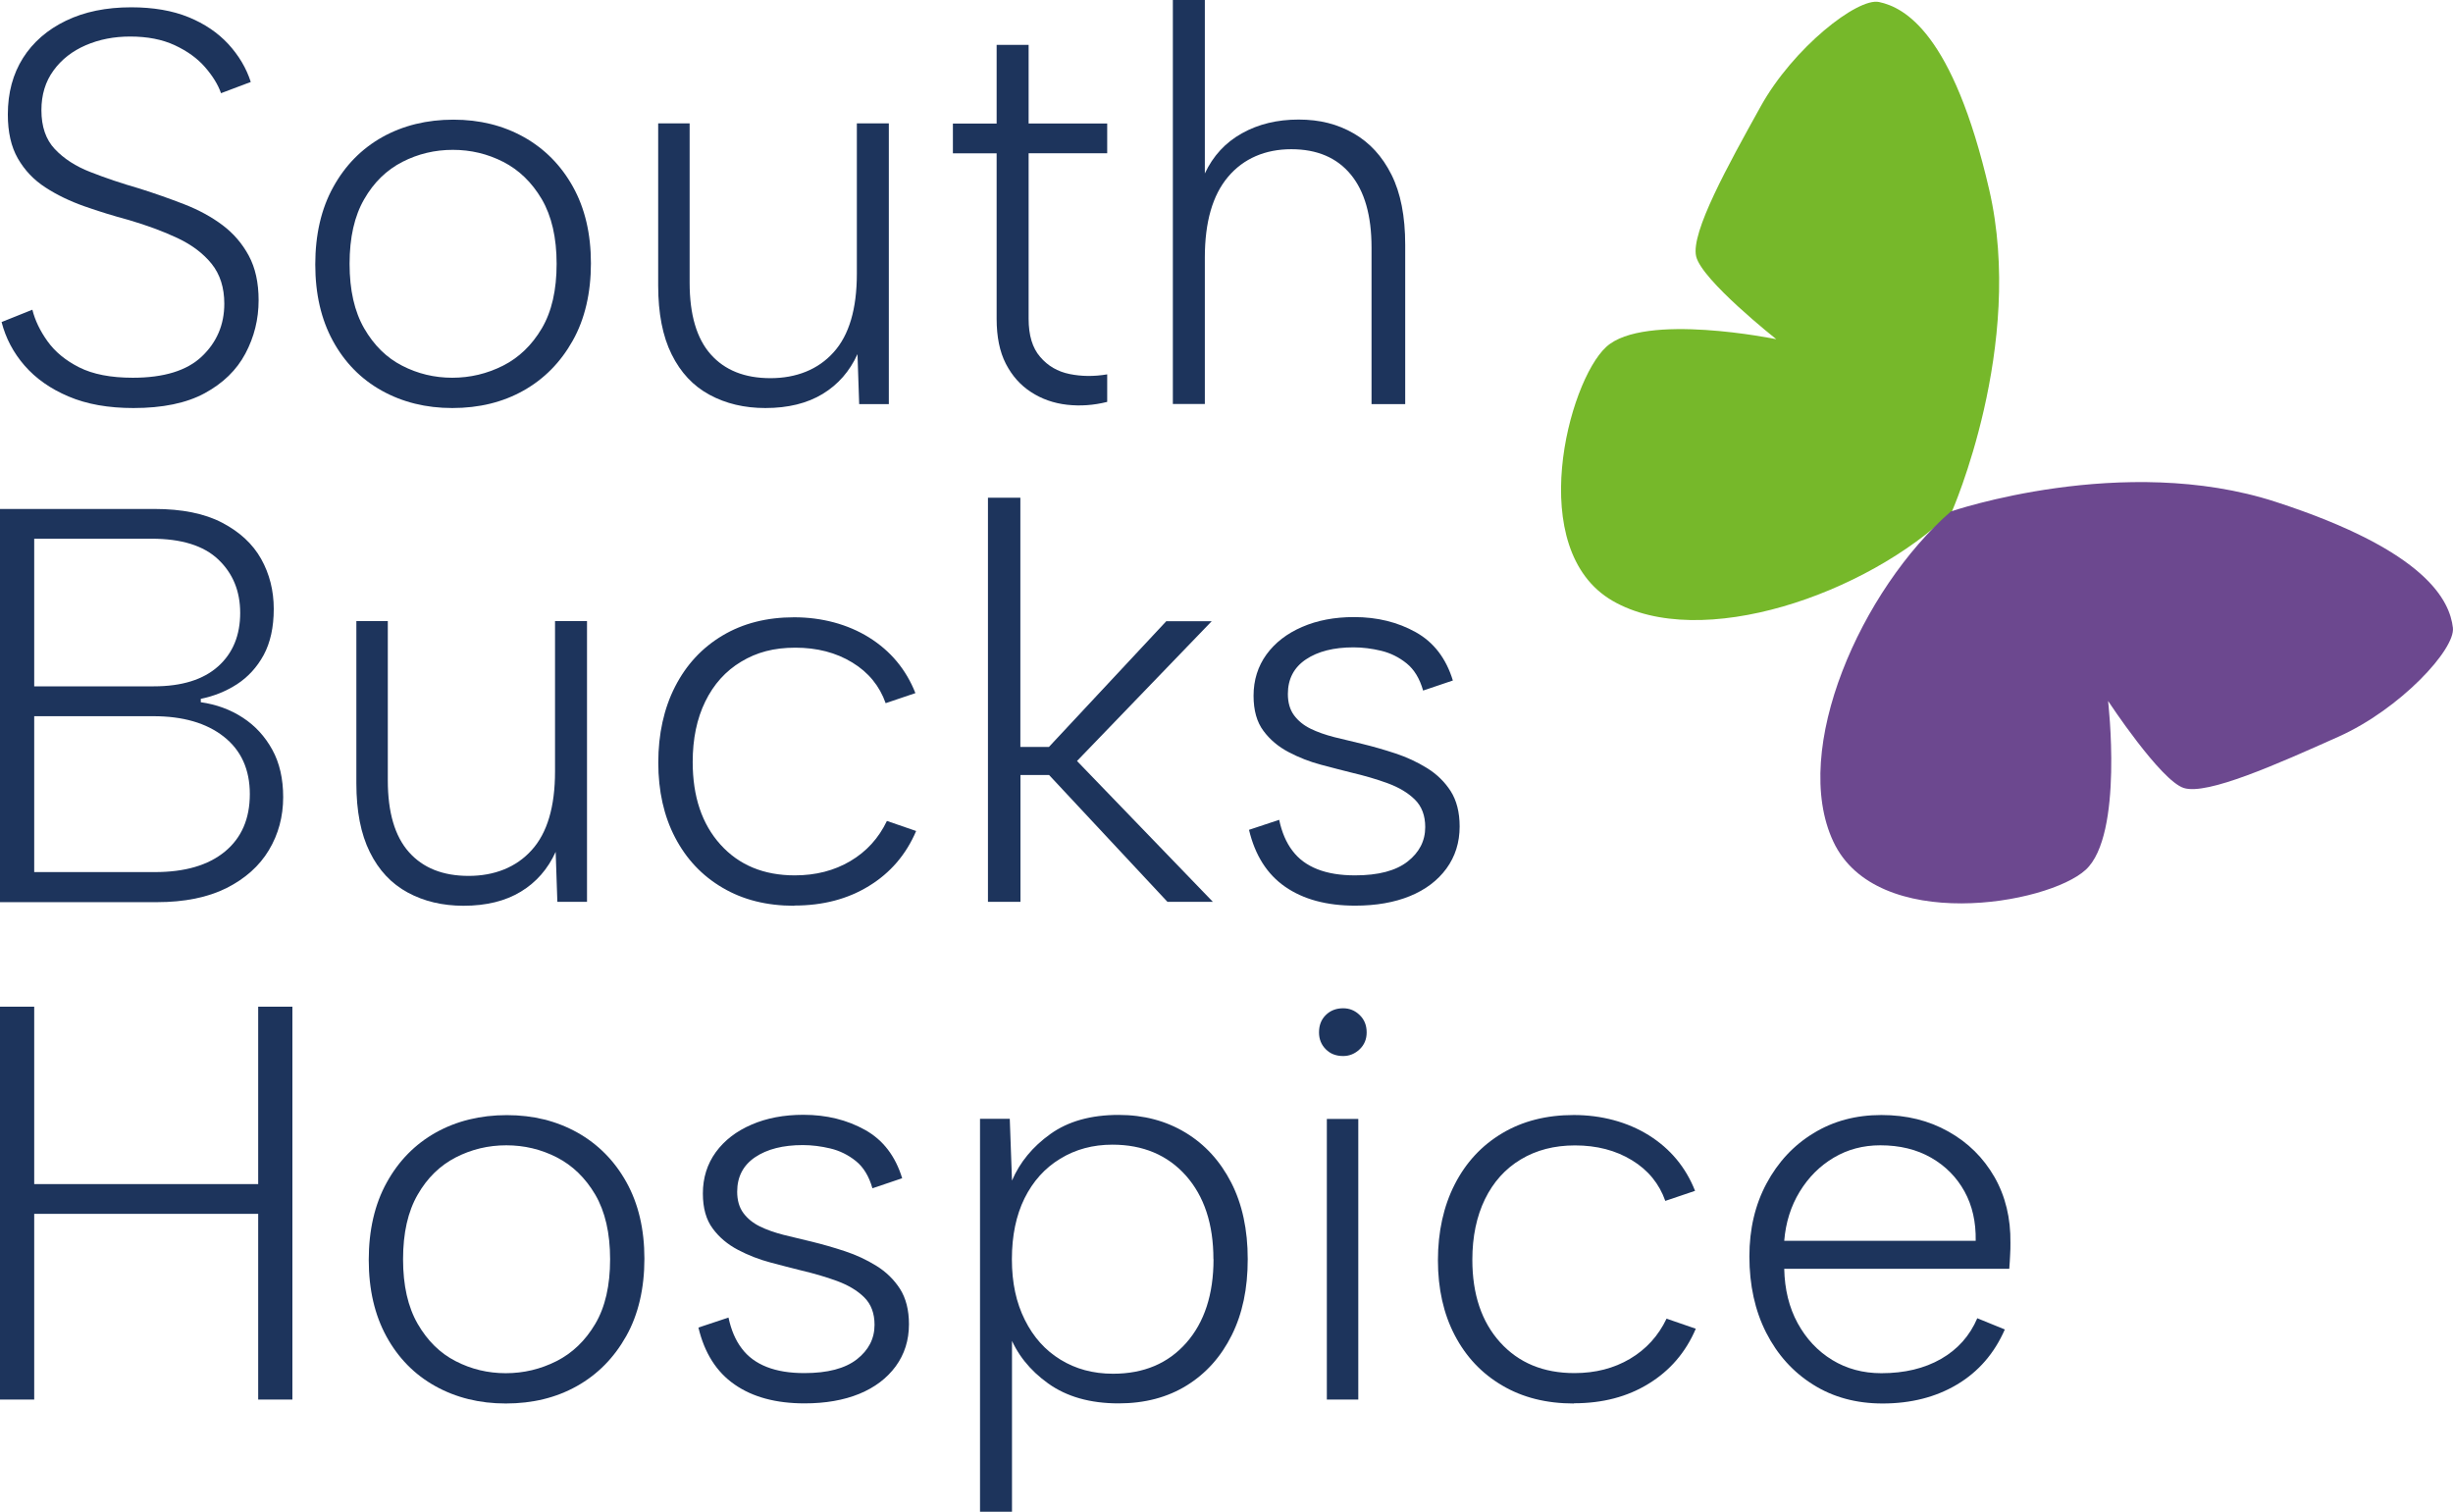 <?xml version="1.0" encoding="UTF-8"?>
<svg id="Layer_2" data-name="Layer 2" xmlns="http://www.w3.org/2000/svg" viewBox="0 0 231.63 142.76">
  <defs>
    <style>
      .cls-1 {
        fill: #6c488f;
      }

      .cls-1, .cls-2, .cls-3 {
        stroke-width: 0px;
      }

      .cls-2 {
        fill: #1d345c;
      }

      .cls-3 {
        fill: #76b82a;
      }
    </style>
  </defs>
  <g id="Layer_1-2" data-name="Layer 1">
    <g>
      <path class="cls-2" d="M3.06,29.26c.25.99.72,1.98,1.43,2.97.71.99,1.7,1.81,2.99,2.46,1.29.65,2.98.98,5.06.98,2.93,0,5.11-.67,6.52-2.01,1.41-1.34,2.12-3,2.12-4.98,0-1.52-.4-2.77-1.19-3.76-.8-.99-1.87-1.8-3.23-2.44-1.36-.64-2.89-1.2-4.58-1.7-1.45-.39-2.85-.82-4.21-1.3-1.36-.48-2.59-1.07-3.68-1.78-1.1-.71-1.96-1.62-2.6-2.73-.64-1.11-.95-2.5-.95-4.16,0-2.05.48-3.82,1.43-5.33.95-1.5,2.31-2.68,4.05-3.52,1.75-.85,3.81-1.27,6.17-1.27,2.08,0,3.89.31,5.41.93,1.52.62,2.77,1.47,3.76,2.54.99,1.08,1.7,2.27,2.12,3.58l-2.81,1.06c-.28-.81-.79-1.63-1.51-2.46-.72-.83-1.68-1.52-2.86-2.07-1.18-.55-2.59-.82-4.21-.82-1.52,0-2.92.27-4.19.82-1.27.55-2.29,1.34-3.05,2.39-.76,1.04-1.14,2.29-1.14,3.74,0,1.56.42,2.78,1.27,3.68.85.9,1.97,1.63,3.37,2.17,1.4.55,2.94,1.07,4.64,1.56,1.45.46,2.85.95,4.21,1.48,1.36.53,2.56,1.18,3.6,1.96,1.04.78,1.87,1.74,2.49,2.89.62,1.15.93,2.55.93,4.21,0,1.8-.42,3.48-1.25,5.04-.83,1.56-2.11,2.8-3.84,3.74-1.73.94-3.98,1.4-6.73,1.4-2.37,0-4.41-.36-6.12-1.09-1.71-.72-3.1-1.7-4.16-2.92-1.06-1.22-1.78-2.59-2.17-4.11l2.92-1.17Z"/>
      <path class="cls-2" d="M42.7,38.53c-2.47,0-4.69-.55-6.65-1.64-1.96-1.09-3.5-2.66-4.61-4.69-1.11-2.03-1.67-4.44-1.67-7.23s.56-5.26,1.7-7.31c1.13-2.05,2.68-3.62,4.64-4.72,1.96-1.09,4.2-1.64,6.7-1.64s4.69.55,6.65,1.64c1.96,1.1,3.51,2.66,4.64,4.69,1.13,2.03,1.7,4.44,1.7,7.23s-.57,5.27-1.72,7.31c-1.15,2.05-2.7,3.62-4.66,4.72-1.96,1.1-4.2,1.64-6.7,1.64ZM42.7,35.67c1.7,0,3.29-.38,4.8-1.14,1.5-.76,2.72-1.93,3.66-3.52.94-1.59,1.4-3.62,1.4-6.1s-.47-4.5-1.4-6.1c-.94-1.59-2.15-2.76-3.63-3.52-1.48-.76-3.07-1.14-4.77-1.14s-3.29.38-4.77,1.14c-1.48.76-2.69,1.93-3.6,3.52-.92,1.59-1.38,3.62-1.38,6.1s.46,4.5,1.38,6.1c.92,1.59,2.11,2.77,3.58,3.52,1.47.76,3.05,1.14,4.74,1.14Z"/>
      <path class="cls-2" d="M83.94,38.16h-2.81l-.16-4.72c-.74,1.63-1.84,2.88-3.29,3.76-1.45.88-3.25,1.33-5.41,1.33-1.98,0-3.74-.42-5.27-1.25-1.54-.83-2.73-2.1-3.58-3.82-.85-1.71-1.27-3.88-1.27-6.49v-15.32h2.97v15.05c0,3,.66,5.26,1.99,6.76,1.33,1.5,3.21,2.25,5.64,2.25s4.5-.81,5.96-2.44c1.47-1.62,2.2-4.1,2.2-7.42v-14.2h3.02v26.5Z"/>
      <path class="cls-2" d="M94.11,11.66v-7.42h3.02v7.42h7.42v2.81h-7.42v15.63c0,1.56.36,2.76,1.09,3.6.72.85,1.65,1.39,2.78,1.62,1.13.23,2.31.24,3.55.03v2.6c-1.27.32-2.54.41-3.79.27-1.25-.14-2.39-.54-3.39-1.19-1.01-.65-1.8-1.54-2.39-2.68-.58-1.13-.87-2.54-.87-4.24v-15.63h-4.13v-2.81h4.13Z"/>
      <path class="cls-2" d="M110.75,0h3.02v16.38c.78-1.66,1.94-2.92,3.5-3.79,1.55-.87,3.34-1.3,5.35-1.3s3.68.43,5.19,1.3c1.52.87,2.71,2.16,3.58,3.9.87,1.73,1.3,3.94,1.3,6.62v15.05h-3.18v-14.79c0-3-.65-5.3-1.96-6.89-1.31-1.59-3.18-2.39-5.62-2.39s-4.5.87-5.96,2.6c-1.47,1.73-2.2,4.28-2.2,7.63v13.83h-3.02V0Z"/>
      <path class="cls-2" d="M0,85.16v-37.1h14.57c2.61,0,4.75.43,6.41,1.3,1.66.87,2.89,2.01,3.68,3.42.79,1.41,1.19,2.99,1.19,4.72s-.32,3.18-.95,4.35c-.64,1.17-1.48,2.08-2.52,2.76-1.04.67-2.18,1.13-3.42,1.38v.32c1.48.21,2.81.7,3.97,1.46,1.17.76,2.09,1.77,2.78,3.02.69,1.25,1.03,2.75,1.03,4.48,0,1.84-.45,3.51-1.35,5.01-.9,1.5-2.24,2.69-4,3.58-1.77.88-3.96,1.33-6.57,1.33H0ZM22.68,57.87c0-2.05-.69-3.73-2.07-5.04-1.38-1.31-3.48-1.96-6.31-1.96H3.23v13.94h11.29c2.65,0,4.67-.63,6.07-1.88,1.4-1.25,2.09-2.94,2.09-5.06ZM3.23,82.35h11.4c2.83,0,5.03-.64,6.6-1.93,1.57-1.29,2.36-3.1,2.36-5.43s-.82-4.14-2.46-5.43c-1.64-1.29-3.86-1.93-6.65-1.93H3.23v14.73Z"/>
      <path class="cls-2" d="M55.44,85.16h-2.81l-.16-4.72c-.74,1.63-1.84,2.88-3.29,3.76-1.45.88-3.25,1.33-5.41,1.33-1.98,0-3.74-.42-5.27-1.25-1.54-.83-2.73-2.1-3.58-3.82-.85-1.71-1.27-3.88-1.27-6.49v-15.32h2.97v15.05c0,3,.66,5.26,1.99,6.76,1.33,1.5,3.21,2.25,5.64,2.25s4.5-.81,5.96-2.44c1.47-1.62,2.2-4.1,2.2-7.42v-14.2h3.02v26.5Z"/>
      <path class="cls-2" d="M74.99,85.53c-2.58,0-4.83-.56-6.76-1.7-1.93-1.13-3.42-2.71-4.48-4.74-1.06-2.03-1.59-4.39-1.59-7.08s.53-5.11,1.59-7.18c1.06-2.07,2.55-3.67,4.48-4.82,1.93-1.15,4.18-1.72,6.76-1.72s5.04.64,7.08,1.91c2.03,1.27,3.49,3.02,4.37,5.25l-2.81.95c-.57-1.62-1.62-2.91-3.15-3.84-1.54-.94-3.33-1.4-5.38-1.4s-3.65.44-5.11,1.32c-1.47.88-2.6,2.14-3.39,3.76-.8,1.63-1.19,3.53-1.19,5.72,0,3.25.87,5.85,2.62,7.79,1.75,1.94,4.09,2.91,7.02,2.91,1.98,0,3.73-.45,5.25-1.35,1.52-.9,2.67-2.16,3.45-3.79l2.76.95c-.95,2.23-2.44,3.96-4.45,5.19-2.01,1.24-4.36,1.85-7.05,1.85Z"/>
      <path class="cls-2" d="M93.28,47h3.07v23.53h2.7l11.08-11.87h4.29l-12.72,13.2,12.83,13.3h-4.29l-11.18-11.98h-2.7v11.98h-3.07v-38.16Z"/>
      <path class="cls-2" d="M120.79,77.42c.25,1.17.66,2.14,1.25,2.91.58.78,1.37,1.36,2.36,1.75.99.39,2.17.58,3.55.58,2.19,0,3.84-.43,4.96-1.3,1.11-.87,1.67-1.95,1.67-3.26,0-1.09-.33-1.96-.98-2.6-.65-.64-1.51-1.15-2.57-1.54-1.06-.39-2.21-.72-3.44-1.01-.85-.21-1.8-.46-2.86-.74-1.06-.28-2.08-.68-3.05-1.19-.97-.51-1.77-1.18-2.38-2.01-.62-.83-.93-1.93-.93-3.31,0-1.48.41-2.78,1.22-3.9.81-1.11,1.93-1.98,3.37-2.6,1.43-.62,3.06-.93,4.9-.93,2.19,0,4.13.48,5.83,1.43,1.7.95,2.86,2.47,3.5,4.56l-2.81.95c-.32-1.13-.84-1.99-1.56-2.57s-1.53-.98-2.41-1.19c-.88-.21-1.75-.32-2.6-.32-1.87,0-3.37.38-4.5,1.14-1.13.76-1.7,1.85-1.7,3.26,0,.81.19,1.48.58,2.01.39.53.91.95,1.56,1.27.65.32,1.4.58,2.25.8.85.21,1.73.42,2.65.64,1.03.25,2.07.55,3.13.9,1.06.35,2.05.81,2.97,1.38.92.57,1.66,1.29,2.23,2.17.56.88.85,2,.85,3.34,0,1.52-.42,2.84-1.25,3.98-.83,1.13-1.98,2-3.45,2.6-1.47.6-3.19.9-5.17.9-2.68,0-4.88-.59-6.6-1.78-1.71-1.18-2.85-2.98-3.42-5.38l2.86-.95Z"/>
      <path class="cls-2" d="M0,95.06h3.23v16.75h21.15v-16.75h3.23v37.1h-3.23v-17.54H3.23v17.54H0v-37.1Z"/>
      <path class="cls-2" d="M47.75,132.53c-2.47,0-4.69-.55-6.65-1.64-1.96-1.09-3.5-2.66-4.61-4.69-1.11-2.03-1.67-4.44-1.67-7.23s.56-5.26,1.7-7.31c1.13-2.05,2.68-3.62,4.64-4.72,1.96-1.09,4.2-1.64,6.7-1.64s4.69.55,6.65,1.64c1.96,1.1,3.51,2.66,4.64,4.69,1.13,2.03,1.7,4.44,1.7,7.23s-.57,5.27-1.72,7.31c-1.15,2.05-2.7,3.62-4.66,4.72-1.96,1.1-4.2,1.64-6.7,1.64ZM47.75,129.67c1.7,0,3.29-.38,4.8-1.14,1.5-.76,2.72-1.93,3.66-3.52.94-1.59,1.4-3.62,1.4-6.1s-.47-4.5-1.4-6.1c-.94-1.59-2.15-2.76-3.63-3.52-1.48-.76-3.07-1.14-4.77-1.14s-3.29.38-4.77,1.14c-1.48.76-2.69,1.93-3.6,3.52-.92,1.59-1.38,3.62-1.38,6.1s.46,4.5,1.38,6.1c.92,1.59,2.11,2.77,3.58,3.52,1.47.76,3.05,1.14,4.74,1.14Z"/>
      <path class="cls-2" d="M68.79,124.42c.25,1.17.66,2.14,1.25,2.91.58.78,1.37,1.36,2.36,1.75.99.39,2.17.58,3.55.58,2.19,0,3.84-.43,4.96-1.3,1.11-.87,1.67-1.95,1.67-3.26,0-1.09-.33-1.96-.98-2.6-.65-.64-1.51-1.15-2.57-1.54-1.06-.39-2.21-.72-3.44-1.01-.85-.21-1.8-.46-2.86-.74-1.06-.28-2.08-.68-3.05-1.19-.97-.51-1.77-1.18-2.38-2.01-.62-.83-.93-1.93-.93-3.31,0-1.48.41-2.78,1.22-3.9.81-1.11,1.93-1.98,3.37-2.6,1.43-.62,3.06-.93,4.9-.93,2.19,0,4.13.48,5.83,1.43,1.7.95,2.86,2.47,3.5,4.56l-2.81.95c-.32-1.13-.84-1.99-1.56-2.57-.72-.58-1.53-.98-2.41-1.19-.88-.21-1.75-.32-2.6-.32-1.87,0-3.37.38-4.5,1.14-1.13.76-1.7,1.85-1.7,3.26,0,.81.19,1.48.58,2.01.39.53.91.95,1.56,1.27.65.32,1.4.58,2.25.8.85.21,1.73.42,2.65.64,1.02.25,2.07.55,3.13.9,1.06.35,2.05.81,2.97,1.38.92.57,1.66,1.29,2.23,2.17.56.88.85,2,.85,3.34,0,1.52-.42,2.84-1.25,3.98-.83,1.13-1.98,2-3.44,2.6-1.47.6-3.19.9-5.17.9-2.69,0-4.89-.59-6.6-1.78-1.71-1.18-2.85-2.98-3.42-5.38l2.86-.95Z"/>
      <path class="cls-2" d="M95.29,126.01l.27-.11v16.85h-3.02v-37.1h2.81l.21,5.83c.74-1.73,1.95-3.2,3.63-4.4,1.68-1.2,3.82-1.8,6.44-1.8,2.37,0,4.47.56,6.31,1.67,1.84,1.11,3.28,2.69,4.32,4.72,1.04,2.03,1.56,4.44,1.56,7.23s-.5,5.15-1.51,7.18c-1.01,2.03-2.42,3.61-4.24,4.74-1.82,1.13-3.97,1.7-6.44,1.7-2.69,0-4.9-.63-6.65-1.88-1.75-1.25-2.98-2.8-3.68-4.64ZM114.58,118.91c0-3.32-.87-5.95-2.6-7.9-1.73-1.94-4.05-2.92-6.94-2.92-1.84,0-3.48.44-4.93,1.33-1.45.88-2.57,2.13-3.37,3.74-.79,1.61-1.19,3.52-1.19,5.75s.41,4.1,1.22,5.72c.81,1.63,1.93,2.88,3.37,3.76,1.43.88,3.08,1.33,4.96,1.33,2.9,0,5.2-.97,6.92-2.92,1.71-1.94,2.57-4.58,2.57-7.9Z"/>
      <path class="cls-2" d="M126.83,99.72c-.67,0-1.22-.21-1.64-.64-.42-.42-.64-.95-.64-1.59,0-.67.21-1.22.64-1.64.42-.42.97-.64,1.64-.64.6,0,1.12.21,1.56.64.44.42.66.97.66,1.64,0,.64-.22,1.17-.66,1.59-.44.42-.96.64-1.56.64ZM125.29,105.66h2.97v26.5h-2.97v-26.5Z"/>
      <path class="cls-2" d="M148.61,132.53c-2.58,0-4.83-.56-6.76-1.7-1.93-1.13-3.42-2.71-4.48-4.74-1.06-2.03-1.59-4.39-1.59-7.08s.53-5.11,1.59-7.18c1.06-2.07,2.55-3.67,4.48-4.82,1.93-1.15,4.18-1.72,6.76-1.72s5.04.64,7.08,1.91c2.03,1.27,3.49,3.02,4.37,5.25l-2.81.95c-.57-1.62-1.62-2.91-3.15-3.84-1.54-.94-3.33-1.4-5.38-1.4-1.94,0-3.65.44-5.11,1.32-1.47.88-2.6,2.14-3.39,3.76-.79,1.63-1.19,3.53-1.19,5.72,0,3.25.87,5.85,2.62,7.79,1.75,1.94,4.09,2.91,7.02,2.91,1.98,0,3.73-.45,5.25-1.35,1.52-.9,2.67-2.16,3.45-3.79l2.76.95c-.95,2.23-2.44,3.96-4.45,5.19-2.01,1.24-4.36,1.85-7.05,1.85Z"/>
      <path class="cls-2" d="M177.76,132.53c-2.47,0-4.66-.59-6.55-1.78-1.89-1.18-3.37-2.82-4.43-4.9-1.06-2.08-1.59-4.49-1.59-7.21,0-2.58.54-4.88,1.62-6.89,1.08-2.01,2.55-3.6,4.43-4.74,1.87-1.15,4.01-1.72,6.41-1.72s4.48.52,6.33,1.56c1.86,1.04,3.3,2.47,4.35,4.29,1.04,1.82,1.54,3.9,1.51,6.23,0,.35,0,.73-.03,1.14-.02.41-.04.84-.08,1.3h-21.25c.04,1.94.46,3.66,1.27,5.14s1.9,2.64,3.26,3.47c1.36.83,2.91,1.25,4.64,1.25,2.19,0,4.07-.45,5.64-1.35,1.57-.9,2.71-2.18,3.42-3.84l2.6,1.06c-.99,2.26-2.49,3.99-4.5,5.19-2.01,1.2-4.36,1.8-7.05,1.8ZM186.56,117.16c.03-1.77-.32-3.32-1.06-4.66-.74-1.34-1.79-2.4-3.15-3.18-1.36-.78-2.96-1.17-4.8-1.17-1.62,0-3.09.39-4.4,1.17-1.31.78-2.38,1.85-3.21,3.21-.83,1.36-1.32,2.91-1.46,4.64h18.07Z"/>
    </g>
    <path class="cls-3" d="M184.28,48.38s6.97-15.73,3.55-30.49c-3.42-14.76-7.98-17.19-10.4-17.7-2.02-.43-8.1,4.32-11.18,9.87-3.08,5.55-6.6,11.89-6.09,14.14.51,2.25,7.57,7.83,7.57,7.83,0,0-12.47-2.57-16.06.73-3.59,3.29-7.73,19.14.59,23.97,8.31,4.82,23.97-.59,32.01-8.36"/>
    <path class="cls-1" d="M184.21,48.3s16.27-5.59,30.68-.91c14.41,4.68,16.43,9.43,16.73,11.88.25,2.05-5,7.7-10.79,10.29-5.79,2.59-12.41,5.55-14.62,4.85-2.2-.7-7.15-8.22-7.15-8.22,0,0,1.48,12.64-2.11,15.94-3.59,3.3-19.74,6.05-23.83-2.65-4.09-8.7,2.65-23.83,11.09-31.18"/>
  </g>
</svg>